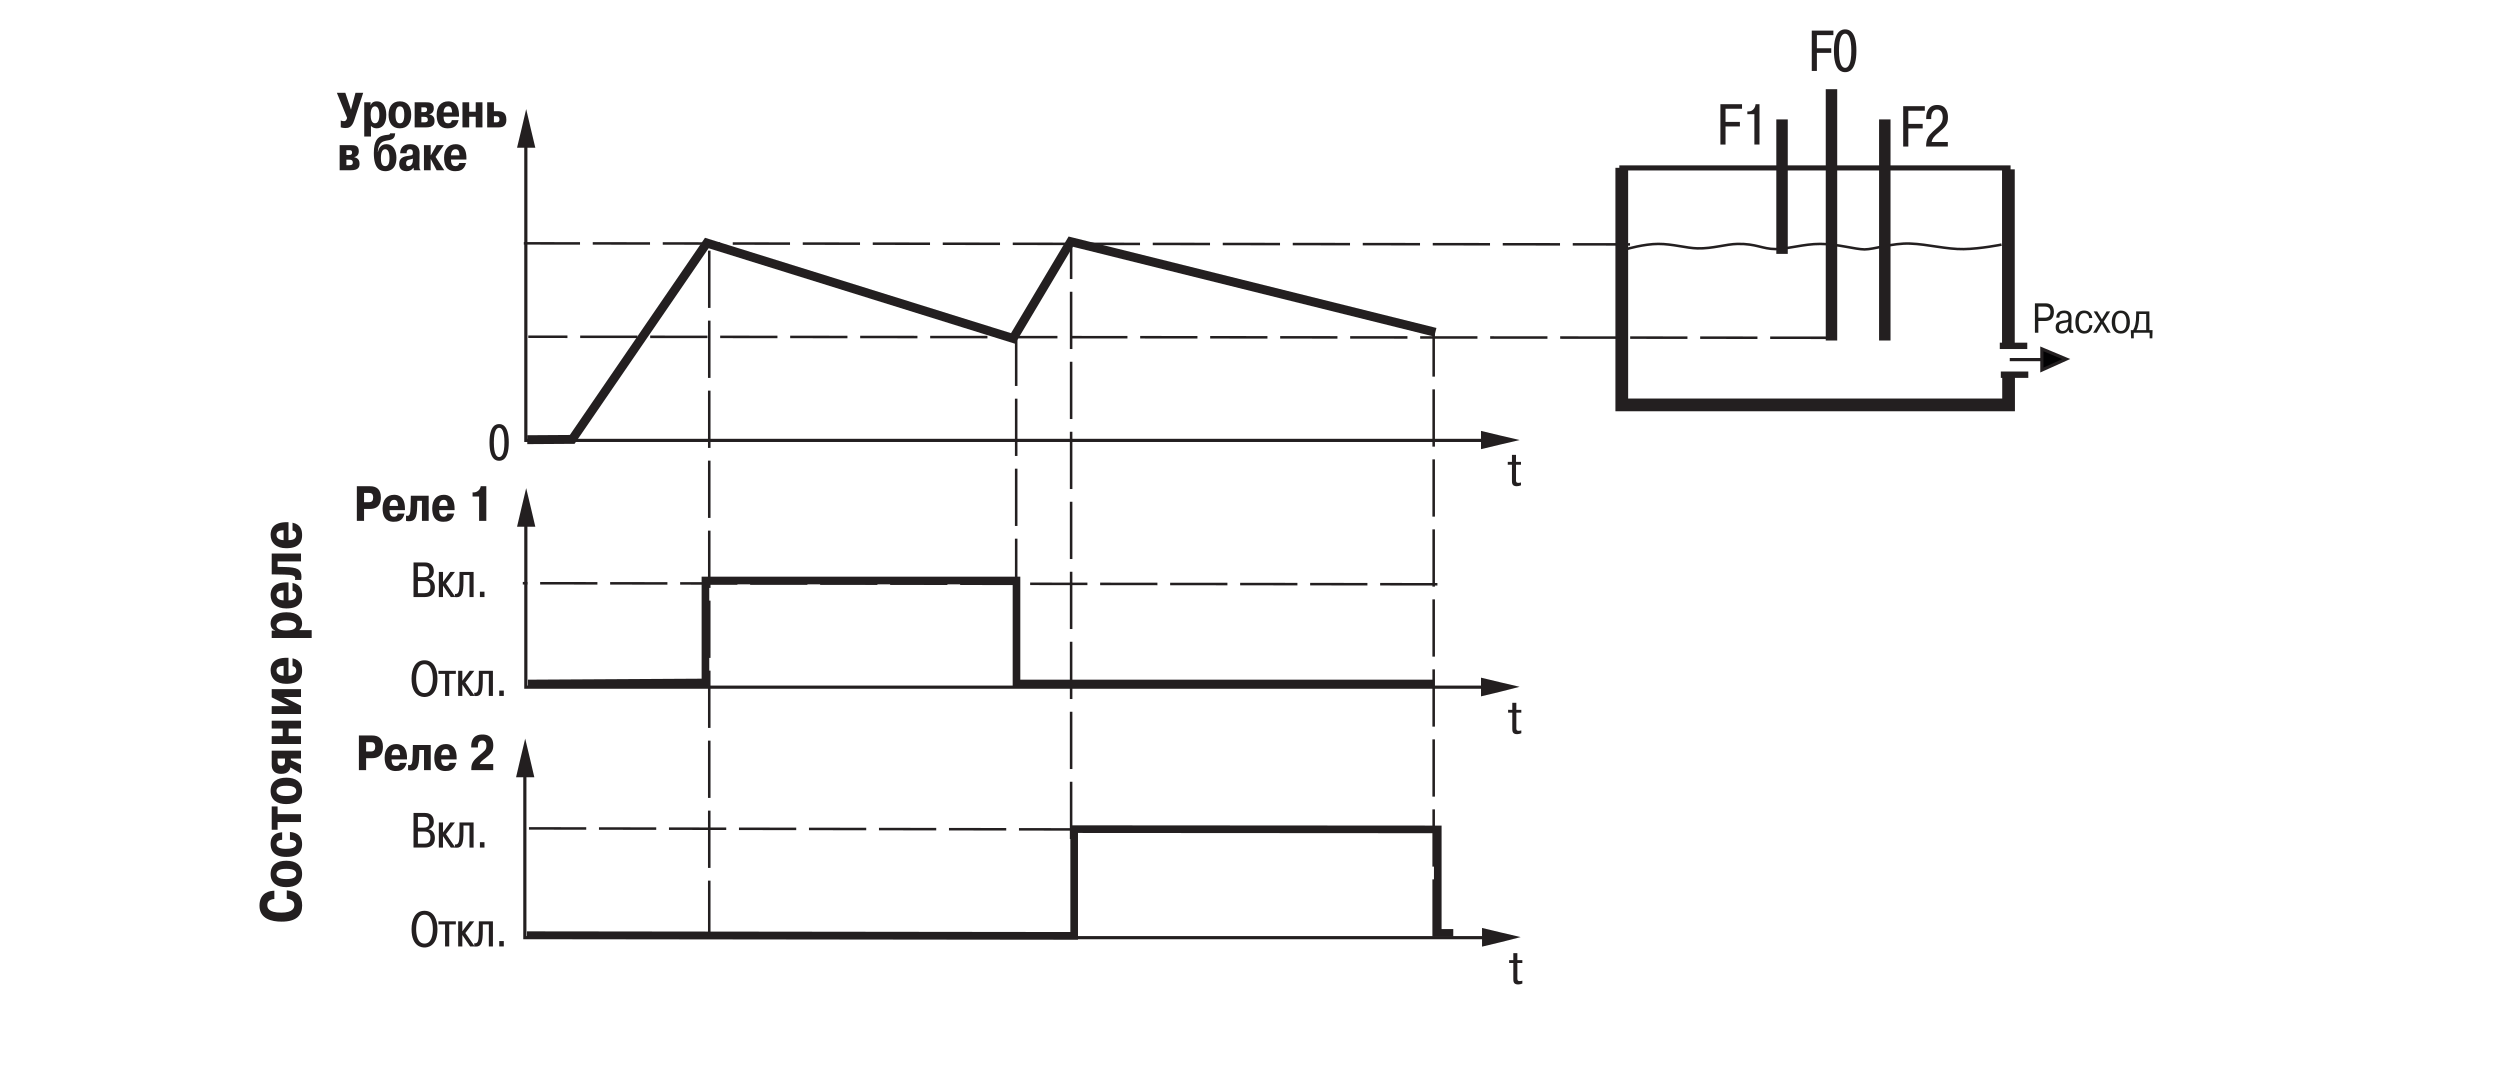 <?xml version="1.0" encoding="utf-8"?>
<!-- Generator: Adobe Illustrator 23.1.0, SVG Export Plug-In . SVG Version: 6.00 Build 0)  -->
<svg version="1.1" id="Слой_1" xmlns="http://www.w3.org/2000/svg" xmlns:xlink="http://www.w3.org/1999/xlink" x="0px" y="0px"
	 width="1100px" height="480px" viewBox="0 0 1100 480" style="enable-background:new 0 0 1100 480;" xml:space="preserve">
<style type="text/css">
	.st0{fill:none;stroke:#1E1E1C;stroke-width:0.925;}
	.st1{fill:none;stroke:#1E1E1C;stroke-width:3.7;}
	.st2{fill:#FFFFFF;stroke:#1E1E1C;stroke-width:1.48;stroke-linecap:square;}
	.st3{fill:none;stroke:#1E1E1C;stroke-width:1.48;}
	.st4{fill:#1E1E1C;}
	.st5{fill:#1E1E1C;stroke:#1E1E1C;stroke-width:0.925;}
	.st6{fill:none;stroke:#1E1E1C;stroke-width:1.054;}
	.st7{fill:none;stroke:#1E1E1C;stroke-width:0.925;stroke-dasharray:7.4,0.925;}
	.st8{fill:#020203;stroke:#1E1E1C;stroke-width:1.85;}
	.st9{fill:#FFFFFF;stroke:#1E1E1C;stroke-width:0.925;}
	.st10{fill:#020203;stroke:#1E1E1C;stroke-width:0.925;}
	.st11{fill:none;stroke:#1E1E1C;stroke-width:3.7;stroke-miterlimit:2.613;}
	.st12{fill:#020203;stroke:#1E1E1C;stroke-width:1.11;stroke-miterlimit:2.613;}
	.st13{fill:none;stroke:#1E1E1C;stroke-width:1.039;stroke-miterlimit:2.613;}
	.st14{fill:none;stroke:#1E1E1C;stroke-width:0.74;stroke-miterlimit:2.613;}
	.st15{fill:none;stroke:#FFFFFF;stroke-width:1.85;}
	.st16{fill:none;stroke:#1E1E1C;stroke-width:3.92;stroke-miterlimit:2.613;}
	.st17{fill:none;stroke:#1E1E1C;stroke-width:5.04;stroke-miterlimit:2.613;}
	.st18{fill:none;stroke:#1E1E1C;stroke-width:2.822;stroke-miterlimit:2.613;}
	.st19{fill:none;stroke:#1E1E1C;stroke-width:0.98;stroke-miterlimit:2.613;}
	.st20{fill:none;stroke:#FFFFFF;stroke-width:5.6;stroke-miterlimit:2.613;}
	.st21{fill:none;stroke:#1E1E1C;stroke-width:1.4;stroke-miterlimit:2.613;}
	.st22{fill:none;stroke:#1E1E1C;stroke-width:1.12;stroke-miterlimit:2.613;stroke-dasharray:25.2,5.6;}
	.st23{fill:none;stroke:#1E1E1C;stroke-width:3.36;stroke-miterlimit:2.613;}
	.st24{fill:none;stroke:#1E1E1C;stroke-width:1.12;stroke-miterlimit:2.613;}
	.st25{fill-rule:evenodd;clip-rule:evenodd;fill:#1E1E1C;}
	.st26{fill-rule:evenodd;clip-rule:evenodd;fill:#1E1E1C;stroke:#1E1E1C;stroke-width:5.600000e-04;stroke-miterlimit:2.613;}
	.st27{fill:none;stroke:#1E1E1C;stroke-width:1.68;stroke-miterlimit:2.613;}
	.st28{fill:none;stroke:#1E1E1C;stroke-width:1.12;stroke-miterlimit:2.613;stroke-dasharray:8.4,2.8;}
	.st29{fill:none;stroke:#231F20;stroke-width:3.92;stroke-miterlimit:2.613;}
	.st30{fill:none;stroke:#231F20;stroke-width:5.04;stroke-miterlimit:2.613;}
	.st31{fill:none;stroke:#231F20;stroke-width:2.822;stroke-miterlimit:2.613;}
	.st32{fill:none;stroke:#231F20;stroke-width:1.4;stroke-miterlimit:2.613;}
	.st33{fill:none;stroke:#231F20;stroke-width:1.12;stroke-miterlimit:2.613;stroke-dasharray:25.2,5.6;}
	.st34{fill:none;stroke:#231F20;stroke-width:3.36;stroke-miterlimit:2.613;}
	.st35{fill-rule:evenodd;clip-rule:evenodd;fill:#231F20;}
	.st36{fill-rule:evenodd;clip-rule:evenodd;fill:#231F20;stroke:#231F20;stroke-width:5.600000e-04;stroke-miterlimit:2.613;}
	.st37{fill:none;stroke:#231F20;stroke-width:1.12;stroke-miterlimit:2.613;}
	.st38{fill:none;stroke:#231F20;stroke-width:1.68;stroke-miterlimit:2.613;}
	.st39{fill:#231F20;}
	.st40{fill:#020203;stroke:#1E1E1C;stroke-width:1.054;}
	.st41{fill:none;stroke:#1E1E1C;stroke-width:0.925;stroke-dasharray:7.4,1.85;}
	.st42{fill:#020203;}
	.st43{fill:none;stroke:#1E1E1C;stroke-width:1.85;stroke-miterlimit:2.613;}
	.st44{fill:none;stroke:#231F20;stroke-width:5.04;}
	.st45{fill:none;stroke:#231F20;stroke-width:2.24;}
	.st46{fill:#231F20;stroke:#231F20;stroke-width:1.4;}
	.st47{fill:#020203;stroke:#231F20;stroke-width:1.4;}
	.st48{fill:none;stroke:#231F20;stroke-width:5.6;stroke-miterlimit:2.613;}
	.st49{fill:none;stroke:#231F20;stroke-width:2.8;stroke-miterlimit:2.613;}
	.st50{fill:none;stroke:#1E1E1C;stroke-width:3.145;stroke-miterlimit:2.613;}
	.st51{fill:none;stroke:#1E1E1C;stroke-width:0.925;stroke-dasharray:9.25,1.85;}
	.st52{fill:none;stroke:#1E1E1C;stroke-width:1.85;}
	.st53{fill:#FFFFFF;}
	.st54{fill:none;stroke:#231F20;stroke-width:2.8;}
</style>
<polyline class="st29" points="231.988,193.462 251.779,193.333 310.995,106.924 445.746,148.92 471.124,106.32 631.556,146.2 "/>
<polyline class="st32" points="656.436,193.774 231.368,193.774 231.368,62.091 "/>
<polyline class="st32" points="656.436,302.355 231.368,302.355 231.368,227.773 "/>
<polyline class="st34" points="232.292,300.74 310.392,300.286 310.392,255.42 447.256,255.42 447.256,300.74 631.103,300.74 "/>
<polyline class="st34" points="231.84,411.471 472.635,411.771 472.635,364.823 632.618,364.932 632.618,410.471 639.439,410.477 
	"/>
<line class="st33" x1="717.209" y1="107.529" x2="230.479" y2="107.071"/>
<line class="st33" x1="804.074" y1="148.62" x2="232.444" y2="148.161"/>
<line class="st33" x1="473.542" y1="364.945" x2="231.386" y2="364.485"/>
<line class="st33" x1="632.46" y1="257.083" x2="230.027" y2="256.623"/>
<line class="st33" x1="447.12" y1="262.218" x2="447.12" y2="149.223"/>
<line class="st33" x1="312.068" y1="412.678" x2="312.068" y2="109.04"/>
<line class="st33" x1="630.816" y1="412.118" x2="630.816" y2="145.28"/>
<line class="st33" x1="471.292" y1="369.173" x2="471.292" y2="108.475"/>
<path class="st35" d="M663.415,203.234v1.256h1.843v6.916c0,1.075-0.022,2.538,2.111,2.538c0.605,0,1.3-0.164,1.866-0.412v-1.255
	c-0.344,0.101-0.753,0.18-1.117,0.18c-1.136,0-1.075-0.669-1.075-1.417v-6.551h2.191v-1.256h-2.191v-3.082h-1.786v3.082H663.415
	L663.415,203.234z"/>
<path class="st35" d="M663.563,312.328v1.255h1.843v6.917c0,1.075-0.019,2.538,2.108,2.538c0.611,0,1.3-0.161,1.869-0.409v-1.255
	c-0.348,0.097-0.753,0.18-1.117,0.18c-1.136,0-1.075-0.669-1.075-1.422v-6.551h2.191v-1.255h-2.191v-3.082h-1.786v3.082H663.563
	L663.563,312.328z"/>
<polygon class="st36" points="651.642,189.594 660.049,191.605 668.636,193.613 660.049,195.624 651.642,197.635 651.642,193.613 
	651.642,189.594 "/>
<polygon class="st36" points="651.642,298.172 660.049,300.183 668.636,302.194 660.049,304.388 651.642,306.399 651.642,302.194 
	651.642,298.172 "/>
<path class="st35" d="M664.016,422.456v1.255h1.843v6.914c0,1.078-0.022,2.538,2.108,2.538c0.611,0,1.3-0.157,1.869-0.405v-1.258
	c-0.348,0.1-0.756,0.18-1.117,0.18c-1.136,0-1.075-0.669-1.075-1.419v-6.55h2.191v-1.255h-2.191v-3.082h-1.786v3.082H664.016
	L664.016,422.456z"/>
<polygon class="st36" points="652.093,408.299 660.503,410.31 669.09,412.321 660.503,414.512 652.093,416.523 652.093,412.321 
	652.093,408.299 "/>
<polygon class="st36" points="227.501,64.994 229.51,56.589 231.52,48 233.532,56.589 235.541,64.994 231.52,64.994 227.501,64.994 
	"/>
<polygon class="st36" points="227.501,231.766 229.51,223.179 231.52,214.772 233.532,223.179 235.541,231.766 231.52,231.766 
	227.501,231.766 "/>
<g>
	<path class="st39" d="M187,247.48c2.633,0,3.873,1.59,3.873,3.873c0,1.502-0.805,2.873-2.263,3.242v0.109
		c1.088,0.195,2.741,1.045,2.741,3.764c0,2.699-1.393,4.244-4.525,4.244h-4.874V247.48H187z M183.889,253.943h2.698
		c1.61,0,2.307-0.848,2.307-2.371c0-1.045-0.327-2.373-2.241-2.373h-2.764V253.943z M183.889,260.994h2.807
		c1.153,0,2.698-0.24,2.698-2.699c0-1.871-0.849-2.633-2.698-2.633h-2.807V260.994z"/>
	<path class="st39" d="M198.159,251.658h2.023l-3.938,5.135l4.134,5.92h-2.023l-3.438-5.027v5.027h-1.828v-11.055h1.828v4.375
		L198.159,251.658z"/>
	<path class="st39" d="M208.384,251.658v11.055h-1.806v-9.705h-2.654v2.807c0,4.961-0.588,6.963-3.003,6.963
		c-0.262,0-0.501-0.021-0.762-0.086v-1.393c0.108,0.021,0.239,0.043,0.349,0.043c1.588,0,1.675-2.066,1.675-5.527v-4.156H208.384z"
		/>
	<path class="st39" d="M211.166,260.34h2.002v2.373h-2.002V260.34z"/>
</g>
<g>
	<path class="st39" d="M215.378,194.67c0-7.855,3.198-8.072,4.243-8.072c1.044,0,4.243,0.217,4.243,8.072s-3.199,8.072-4.243,8.072
		C218.576,202.742,215.378,202.525,215.378,194.67z M221.949,194.67c0-5.201-1.219-6.441-2.328-6.441
		c-1.11,0-2.328,1.24-2.328,6.441s1.218,6.441,2.328,6.441C220.73,201.111,221.949,199.871,221.949,194.67z"/>
</g>
<g>
	<path class="st39" d="M162.84,213.941c2.611,0,4.744,1.154,4.744,4.918c0,4.744-3.242,5.07-4.81,5.07h-2.589v5.244h-3.177v-15.232
		H162.84z M160.186,220.971h2.089c1.327,0,1.915-0.631,1.915-2.09c0-2.045-1.306-1.98-1.915-1.98h-2.089V220.971z"/>
	<path class="st39" d="M177.981,225.975c-0.74,3.352-3.134,3.611-4.744,3.611c-1.806,0-4.896-0.521-4.896-5.961
		c0-3.787,2.002-5.918,5.113-5.918c1.959,0,4.722,0.848,4.722,6.135v0.609h-6.788c0,2.611,1.152,2.916,1.979,2.916
		c0.675,0,1.371-0.152,1.654-1.393H177.981z M175.131,222.602c-0.087-2.24-0.783-2.676-1.763-2.676c-1.675,0-1.958,1.85-1.979,2.676
		H175.131z"/>
	<path class="st39" d="M178.651,226.889c0.196,0.064,0.392,0.088,0.588,0.088c0.957,0,1.371-0.676,1.437-4.135l0.087-4.723h7.854
		v11.055h-2.959v-8.834h-2.067l-0.043,2.48c-0.087,5.156-1.001,6.527-3.721,6.527c-0.392,0-0.784-0.066-1.176-0.152V226.889z"/>
	<path class="st39" d="M199.821,225.975c-0.74,3.352-3.134,3.611-4.744,3.611c-1.806,0-4.896-0.521-4.896-5.961
		c0-3.787,2.002-5.918,5.113-5.918c1.959,0,4.722,0.848,4.722,6.135v0.609h-6.788c0,2.611,1.152,2.916,1.979,2.916
		c0.675,0,1.371-0.152,1.654-1.393H199.821z M196.971,222.602c-0.087-2.24-0.783-2.676-1.763-2.676c-1.675,0-1.958,1.85-1.979,2.676
		H196.971z"/>
	<path class="st39" d="M207.932,216.662h0.522c1.196,0,2.807-0.914,3.067-2.721h2.459v15.232h-3.177v-10.705h-2.872V216.662z"/>
</g>
<g>
	<path class="st39" d="M156.414,40.826h3.395l-3.96,12.119c-1.023,3.133-2.48,3.395-3.938,3.395c-0.696,0-1.327-0.109-1.98-0.305
		v-3.023c0.218,0.107,0.74,0.305,1.393,0.305c1.045,0,1.327-1.066,1.393-1.48l-4.504-11.01h3.721l2.502,7.42L156.414,40.826z"/>
	<path class="st39" d="M163.048,45.004v1.326h0.065c0.239-0.762,0.892-1.74,2.676-1.74c4.069,0,4.178,5.004,4.178,5.963
		c0,4.178-1.914,5.918-4.221,5.918c-1.153,0-1.98-0.479-2.524-1.066v4.678h-2.959V45.004H163.048z M165.006,54.252
		c1.784,0,1.915-2.656,1.915-3.744c0-3.09-1.109-3.699-1.915-3.699c-0.805,0-1.914,0.609-1.914,3.699
		C163.092,52.25,163.439,54.252,165.006,54.252z"/>
	<path class="st39" d="M170.965,50.508c0-3.416,1.523-5.918,4.983-5.918c3.459,0,4.982,2.502,4.982,5.918
		c0,3.461-1.545,5.963-4.982,5.963C172.51,56.471,170.965,53.969,170.965,50.508z M177.885,50.508c0-3.176-1.045-3.699-1.937-3.699
		c-0.893,0-1.937,0.523-1.937,3.699c0,3.242,1.044,3.744,1.937,3.744C176.84,54.252,177.885,53.75,177.885,50.508z"/>
	<path class="st39" d="M187.433,45.004c1.589,0,3.438,0.131,3.438,2.676c0,1.785-1.11,2.395-1.937,2.568v0.107
		c2.132,0.457,2.263,1.98,2.263,2.873c0,1.609-0.762,2.828-3.765,2.828h-4.982V45.004H187.433z M185.409,49.334h1.219
		c0.783,0,1.284-0.24,1.284-1.066c0-0.957-0.566-1.045-1.24-1.045h-1.263V49.334z M185.409,53.838h1.284
		c1.153,0,1.545-0.348,1.545-1.131c0-1.002-0.544-1.307-1.589-1.307h-1.24V53.838z"/>
	<path class="st39" d="M201.77,52.859c-0.74,3.35-3.134,3.611-4.744,3.611c-1.806,0-4.896-0.521-4.896-5.963
		c0-3.785,2.002-5.918,5.113-5.918c1.959,0,4.722,0.85,4.722,6.137v0.609h-6.788c0,2.611,1.152,2.916,1.979,2.916
		c0.675,0,1.371-0.152,1.654-1.393H201.77z M198.919,49.486c-0.087-2.242-0.783-2.678-1.763-2.678c-1.676,0-1.958,1.85-1.979,2.678
		H198.919z"/>
	<path class="st39" d="M206.444,56.057h-2.959V45.004h2.959v4.156h2.872v-4.156h2.96v11.053h-2.96v-4.678h-2.872V56.057z"/>
	<path class="st39" d="M217.321,45.004v3.916h1.502c1.762,0,3.981,0.24,3.981,3.742c0,1.938-0.74,3.395-3.373,3.395h-5.069V45.004
		H217.321z M217.321,53.838h1.045c0.696,0,1.393-0.174,1.393-1.283c0-1.371-0.827-1.416-1.458-1.416h-0.979V53.838z"/>
	<path class="st39" d="M154.434,63.855c1.589,0,3.438,0.131,3.438,2.678c0,1.783-1.11,2.393-1.937,2.566v0.109
		c2.132,0.457,2.263,1.98,2.263,2.871c0,1.611-0.762,2.83-3.765,2.83h-4.982V63.855H154.434z M152.41,68.186h1.219
		c0.783,0,1.284-0.238,1.284-1.066c0-0.957-0.566-1.043-1.241-1.043h-1.262V68.186z M152.41,72.689h1.284
		c1.153,0,1.545-0.348,1.545-1.131c0-1-0.544-1.305-1.589-1.305h-1.24V72.689z"/>
	<path class="st39" d="M173.882,58.656c-0.195,3.416-2.676,2.74-4.961,3.502c-1.109,0.371-2.502,1.35-2.698,4.635h0.087
		c0.305-1.414,1.219-3.35,3.678-3.35c3.221,0,4.438,3.045,4.438,5.939c0,5.68-3.742,5.939-4.787,5.939
		c-2.11,0-5.156-0.695-5.156-7.963c0-5.68,1.979-7.072,3.59-7.572c2.503-0.783,3.416-0.131,3.568-1.131H173.882z M169.487,65.662
		c-1.001,0-1.894,0.848-1.894,3.938c0,1.611,0.261,3.504,1.894,3.504c1.632,0,1.893-1.893,1.893-3.504
		C171.38,66.51,170.487,65.662,169.487,65.662z"/>
	<path class="st39" d="M176.077,67.424c0.021-1.5,0.696-3.98,4.308-3.98c4.178,0,4.243,2.893,4.222,4.133l-0.065,5.049
		c-0.021,1.676,0.174,2.023,0.522,2.133v0.152h-2.981l-0.108-1.088h-0.087c-0.696,1.043-1.871,1.5-2.981,1.5
		c-2.698,0-3.264-1.783-3.264-3.197c0-2.611,1.871-3.285,4.004-3.547c1.522-0.195,1.979-0.219,2.002-1.154c0-0.107,0-0.195,0-0.305
		c0-0.479-0.065-1.457-1.263-1.457c-0.5,0-1.479,0.131-1.479,1.762H176.077z M181.669,69.797c-0.218,0.064-0.283,0.107-0.436,0.152
		c-0.435,0.152-0.718,0.195-1.131,0.283c-0.609,0.129-1.415,0.348-1.415,1.588c0,1.109,0.675,1.283,1.197,1.283
		c0.392,0,1.784-0.369,1.784-2.764V69.797z"/>
	<path class="st39" d="M192.11,63.855h3.177l-3.634,5.18l3.808,5.875h-3.351l-2.524-4.83h-0.087v4.83h-2.959V63.855h2.959v4.439
		h0.087L192.11,63.855z"/>
	<path class="st39" d="M205.032,71.711c-0.74,3.352-3.134,3.611-4.744,3.611c-1.806,0-4.896-0.521-4.896-5.961
		c0-3.787,2.002-5.918,5.113-5.918c1.959,0,4.722,0.848,4.722,6.135v0.609h-6.788c0,2.611,1.152,2.916,1.979,2.916
		c0.675,0,1.371-0.152,1.654-1.393H205.032z M202.182,68.338c-0.087-2.24-0.783-2.676-1.763-2.676c-1.675,0-1.958,1.85-1.979,2.676
		H202.182z"/>
</g>
<g>
	<path class="st39" d="M163.745,323.615c2.611,0,4.744,1.152,4.744,4.918c0,4.742-3.242,5.068-4.81,5.068h-2.589v5.244h-3.177
		v-15.23H163.745z M161.091,330.643h2.089c1.327,0,1.915-0.631,1.915-2.088c0-2.045-1.306-1.98-1.915-1.98h-2.089V330.643z"/>
	<path class="st39" d="M178.887,335.648c-0.74,3.35-3.134,3.611-4.744,3.611c-1.806,0-4.896-0.521-4.896-5.963
		c0-3.785,2.002-5.918,5.113-5.918c1.959,0,4.722,0.85,4.722,6.137v0.609h-6.788c0,2.611,1.152,2.916,1.979,2.916
		c0.675,0,1.371-0.152,1.654-1.393H178.887z M176.036,332.275c-0.087-2.242-0.783-2.678-1.763-2.678
		c-1.676,0-1.958,1.85-1.979,2.678H176.036z"/>
	<path class="st39" d="M179.558,336.561c0.196,0.066,0.392,0.088,0.588,0.088c0.957,0,1.371-0.674,1.437-4.135l0.087-4.721h7.854
		v11.053h-2.959v-8.834h-2.067l-0.043,2.48c-0.087,5.158-1.001,6.527-3.721,6.527c-0.392,0-0.784-0.064-1.176-0.152V336.561z"/>
	<path class="st39" d="M200.727,335.648c-0.74,3.35-3.134,3.611-4.744,3.611c-1.806,0-4.896-0.521-4.896-5.963
		c0-3.785,2.002-5.918,5.113-5.918c1.959,0,4.722,0.85,4.722,6.137v0.609h-6.788c0,2.611,1.152,2.916,1.979,2.916
		c0.675,0,1.371-0.152,1.654-1.393H200.727z M197.876,332.275c-0.087-2.242-0.783-2.678-1.763-2.678
		c-1.676,0-1.958,1.85-1.979,2.678H197.876z"/>
	<path class="st39" d="M217.019,338.846h-9.64v-0.609c0-2.328,0.849-3.59,3.134-5.549c2.741-2.35,3.503-2.676,3.503-4.568
		c0-0.762-0.087-2.285-1.806-2.285c-0.74,0-1.915,0.24-1.915,2.502v0.545h-2.959v-0.457c0-5.18,3.829-5.244,4.982-5.244
		c1.871,0,4.722,0.566,4.722,4.787c0,2.066-0.587,3.459-3.395,5.549c-1.632,1.219-2.263,1.783-2.589,2.676h5.962V338.846z"/>
</g>
<g>
	<path class="st39" d="M126.176,391.744c4.44,0.432,6.775,2.41,6.775,6.648c0,4.391-2.513,7.131-9.06,7.131
		c-4.39,0-9.719-1.244-9.719-7.029c0-6.039,4.923-6.547,6.547-6.572v3.629c-2.512,0.254-3.096,1.346-3.096,2.791
		c0,1.143,0.482,3.223,6.115,3.223c5.202,0,5.761-2.156,5.761-3.324c0-1.547-0.762-2.512-3.324-2.816V391.744z"/>
	<path class="st39" d="M125.973,390.346c-3.984,0-6.902-1.775-6.902-5.811s2.918-5.811,6.902-5.811c4.035,0,6.953,1.801,6.953,5.811
		S130.008,390.346,125.973,390.346z M125.973,382.277c-3.705,0-4.313,1.219-4.313,2.258c0,1.041,0.608,2.26,4.313,2.26
		c3.781,0,4.364-1.219,4.364-2.26C130.337,383.496,129.754,382.277,125.973,382.277z"/>
	<path class="st39" d="M127.571,366.086c1.116,0.051,5.354,0.508,5.354,5.279c0,1.293-0.178,5.684-6.902,5.684
		c-6.318,0-6.953-3.73-6.953-5.861c0-1.65,0.457-4.645,5.075-4.975v3.299c-2.03,0.178-2.486,0.889-2.486,1.803
		c0,0.836,0.38,2.182,4.085,2.182c2.005,0,4.593-0.305,4.593-2.156c0-1.396-1.37-1.752-2.766-1.854V366.086z"/>
	<path class="st39" d="M122.141,365.096h-2.588v-10.252h2.588v3.4h10.303v3.451h-10.303V365.096z"/>
	<path class="st39" d="M125.973,353.803c-3.984,0-6.902-1.777-6.902-5.811c0-4.035,2.918-5.813,6.902-5.813
		c4.035,0,6.953,1.803,6.953,5.813C132.926,352,130.008,353.803,125.973,353.803z M125.973,345.732c-3.705,0-4.313,1.219-4.313,2.26
		c0,1.039,0.608,2.258,4.313,2.258c3.781,0,4.364-1.219,4.364-2.258C130.337,346.951,129.754,345.732,125.973,345.732z"/>
	<path class="st39" d="M132.443,336.52v3.807l-4.669-2.689c-0.127,0.813-0.762,2.867-4.01,2.867c-4.212,0-4.212-3.248-4.212-3.984
		v-6.217h12.891v3.451h-4.466v0.711L132.443,336.52z M122.141,335.201c0,0.709,0.152,1.75,1.624,1.75s1.624-1.041,1.624-1.75v-1.447
		h-3.248V335.201z"/>
	<path class="st39" d="M132.443,323.906v3.451h-12.891v-3.451h4.847v-3.35h-4.847v-3.451h12.891v3.451h-5.456v3.35H132.443z"/>
	<path class="st39" d="M119.553,306.826v-3.604h12.891v3.451h-7.714l7.714,3.883v3.604h-12.891v-3.451h7.714L119.553,306.826z"/>
	<path class="st39" d="M128.713,289.646c3.908,0.863,4.213,3.654,4.213,5.531c0,2.107-0.609,5.709-6.953,5.709
		c-4.415,0-6.902-2.334-6.902-5.963c0-2.283,0.99-5.506,7.156-5.506h0.71v7.918c3.046,0,3.4-1.346,3.4-2.311
		c0-0.787-0.178-1.598-1.624-1.928V289.646z M124.78,292.971c-2.614,0.102-3.121,0.914-3.121,2.055c0,1.955,2.156,2.285,3.121,2.311
		V292.971z"/>
	<path class="st39" d="M119.553,277.465h1.548v-0.076c-0.888-0.279-2.03-1.041-2.03-3.121c0-4.746,5.837-4.873,6.953-4.873
		c4.872,0,6.902,2.232,6.902,4.924c0,1.344-0.559,2.309-1.244,2.943h5.456v3.451h-17.585V277.465z M130.337,275.18
		c0-2.08-3.096-2.232-4.364-2.232c-3.604,0-4.313,1.295-4.313,2.232c0,0.939,0.71,2.234,4.313,2.234
		C128.003,277.414,130.337,277.008,130.337,275.18z"/>
	<path class="st39" d="M128.713,256.477c3.908,0.863,4.213,3.654,4.213,5.533c0,2.105-0.609,5.709-6.953,5.709
		c-4.415,0-6.902-2.334-6.902-5.963c0-2.285,0.99-5.508,7.156-5.508h0.71v7.918c3.046,0,3.4-1.346,3.4-2.309
		c0-0.787-0.178-1.6-1.624-1.93V256.477z M124.78,259.801c-2.614,0.102-3.121,0.914-3.121,2.057c0,1.953,2.156,2.283,3.121,2.309
		V259.801z"/>
	<path class="st39" d="M129.779,255.182c0.076-0.229,0.102-0.457,0.102-0.686c0-1.117-0.787-1.6-4.821-1.676l-5.507-0.102v-9.16
		h12.891v3.451h-10.303v2.412l2.894,0.049c6.014,0.102,7.612,1.168,7.612,4.34c0,0.457-0.076,0.914-0.178,1.371H129.779z"/>
	<path class="st39" d="M128.713,229.982c3.908,0.863,4.213,3.654,4.213,5.531c0,2.107-0.609,5.709-6.953,5.709
		c-4.415,0-6.902-2.334-6.902-5.963c0-2.283,0.99-5.506,7.156-5.506h0.71v7.918c3.046,0,3.4-1.346,3.4-2.311
		c0-0.787-0.178-1.598-1.624-1.928V229.982z M124.78,233.307c-2.614,0.102-3.121,0.914-3.121,2.055c0,1.955,2.156,2.285,3.121,2.311
		V233.307z"/>
</g>
<g>
	<path class="st39" d="M186.781,290.529c4.048,0,5.701,3.766,5.701,8.074c0,7.92-4.787,8.072-5.701,8.072s-5.7-0.152-5.7-8.072
		C181.081,294.295,182.734,290.529,186.781,290.529z M186.781,304.957c3.112,0,3.678-3.939,3.678-6.354
		c0-2.656-0.696-6.355-3.678-6.355c-2.98,0-3.677,3.699-3.677,6.355C183.104,301.018,183.67,304.957,186.781,304.957z"/>
	<path class="st39" d="M192.914,296.514v-1.35h7.659v1.35h-2.916v9.705h-1.827v-9.705H192.914z"/>
	<path class="st39" d="M206.664,295.164h2.023l-3.938,5.135l4.134,5.92h-2.023l-3.438-5.027v5.027h-1.828v-11.055h1.828v4.375
		L206.664,295.164z"/>
	<path class="st39" d="M216.888,295.164v11.055h-1.806v-9.705h-2.654v2.807c0,4.961-0.588,6.963-3.003,6.963
		c-0.262,0-0.501-0.021-0.762-0.086v-1.393c0.108,0.021,0.239,0.043,0.349,0.043c1.588,0,1.675-2.066,1.675-5.527v-4.156H216.888z"
		/>
	<path class="st39" d="M219.671,303.846h2.002v2.373h-2.002V303.846z"/>
</g>
<polyline class="st32" points="655.999,412.572 230.933,412.572 230.933,337.993 "/>
<polygon class="st36" points="227.067,341.986 229.076,333.399 231.085,324.992 233.096,333.399 235.105,341.986 231.085,341.986 
	227.067,341.986 "/>
<g>
	<path class="st39" d="M186.998,357.701c2.633,0,3.873,1.588,3.873,3.873c0,1.502-0.805,2.871-2.263,3.242v0.107
		c1.088,0.197,2.741,1.045,2.741,3.766c0,2.697-1.393,4.242-4.525,4.242h-4.874v-15.23H186.998z M183.887,364.164h2.698
		c1.61,0,2.307-0.85,2.307-2.373c0-1.045-0.327-2.371-2.241-2.371h-2.764V364.164z M183.887,371.213h2.807
		c1.153,0,2.698-0.238,2.698-2.697c0-1.871-0.849-2.633-2.698-2.633h-2.807V371.213z"/>
	<path class="st39" d="M198.157,361.879h2.023l-3.938,5.135l4.134,5.918h-2.023l-3.438-5.025v5.025h-1.828v-11.053h1.828v4.373
		L198.157,361.879z"/>
	<path class="st39" d="M208.382,361.879v11.053h-1.806v-9.703h-2.654v2.807c0,4.961-0.588,6.963-3.003,6.963
		c-0.262,0-0.501-0.021-0.762-0.088v-1.393c0.108,0.021,0.239,0.043,0.349,0.043c1.588,0,1.675-2.066,1.675-5.525v-4.156H208.382z"
		/>
	<path class="st39" d="M211.164,370.561h2.002v2.371h-2.002V370.561z"/>
</g>
<g>
	<path class="st39" d="M186.782,400.752c4.048,0,5.701,3.764,5.701,8.072c0,7.92-4.787,8.072-5.701,8.072
		c-0.913,0-5.7-0.152-5.7-8.072C181.082,404.516,182.735,400.752,186.782,400.752z M186.782,415.178
		c3.112,0,3.678-3.938,3.678-6.354c0-2.654-0.696-6.354-3.678-6.354c-2.98,0-3.677,3.699-3.677,6.354
		C183.105,411.24,183.671,415.178,186.782,415.178z"/>
	<path class="st39" d="M192.915,406.736v-1.35h7.659v1.35h-2.916v9.703h-1.827v-9.703H192.915z"/>
	<path class="st39" d="M206.665,405.387h2.023l-3.938,5.135l4.134,5.918h-2.023l-3.438-5.025v5.025h-1.828v-11.053h1.828v4.373
		L206.665,405.387z"/>
	<path class="st39" d="M216.889,405.387v11.053h-1.806v-9.703h-2.654v2.807c0,4.961-0.588,6.963-3.003,6.963
		c-0.262,0-0.501-0.021-0.762-0.088v-1.393c0.108,0.021,0.239,0.043,0.348,0.043c1.589,0,1.676-2.066,1.676-5.525v-4.156H216.889z"
		/>
	<path class="st39" d="M219.672,414.068h2.002v2.371h-2.002V414.068z"/>
</g>
<line class="st44" x1="784.098" y1="52.54" x2="784.098" y2="111.707"/>
<line class="st45" x1="712.505" y1="73.884" x2="884.653" y2="73.884"/>
<line class="st44" x1="805.851" y1="39.247" x2="805.851" y2="149.826"/>
<line class="st44" x1="829.311" y1="52.54" x2="829.311" y2="149.826"/>
<line class="st46" x1="900.158" y1="158.23" x2="884.289" y2="158.233"/>
<polygon class="st47" points="898.417,153.504 909.137,157.993 898.417,162.818 "/>
<g>
	<path class="st39" d="M765.554,53.635v2.006h-6.318v7.967h-2.259V45.846h9.516v2.004h-7.257v5.785H765.554z"/>
	<path class="st39" d="M768.828,49.018h0.635c1.649,0,2.842-1.447,2.994-3.172h1.726v17.762h-2.259V50.26h-3.096V49.018z"/>
</g>
<g>
	<path class="st39" d="M845.979,54.508v2.004h-6.318v7.969h-2.259V46.717h9.516v2.006h-7.257v5.785H845.979z"/>
	<path class="st39" d="M857.044,64.48h-9.567c0.025-3.4,0.965-4.67,2.919-6.547c2.385-2.285,4.415-3.121,4.415-6.344
		c0-0.914-0.229-3.4-2.512-3.4c-1.802,0-2.563,1.725-2.563,3.426v0.76h-2.208v-0.531c0-2.082,0.762-5.66,4.847-5.66
		c4.416,0,4.721,4.01,4.721,5.381c0,3.07-0.914,4.109-4.416,7.029c-1.319,1.09-2.436,2.182-2.766,3.881h7.131V64.48z"/>
</g>
<g>
	<path class="st39" d="M805.752,21.248v2.006h-6.318v7.967h-2.259V13.459h9.516v2.004h-7.257v5.785H805.752z"/>
	<path class="st39" d="M806.921,22.34c0-9.16,3.729-9.414,4.948-9.414c1.218,0,4.948,0.254,4.948,9.414s-3.73,9.414-4.948,9.414
		C810.65,31.754,806.921,31.5,806.921,22.34z M814.584,22.34c0-6.064-1.421-7.512-2.715-7.512c-1.295,0-2.716,1.447-2.716,7.512
		s1.421,7.512,2.716,7.512C813.163,29.852,814.584,28.404,814.584,22.34z"/>
</g>
<polyline class="st48" points="883.772,164.475 883.772,178.156 713.583,178.156 713.583,73.837 713.583,73.837 "/>
<line class="st48" x1="883.694" y1="150.98" x2="883.694" y2="74.517"/>
<line class="st49" x1="880.358" y1="164.866" x2="892.452" y2="164.866"/>
<line class="st49" x1="879.904" y1="152.175" x2="891.998" y2="152.175"/>
<path class="st37" d="M880.67,107.627c0,0-9.105,1.849-16.634,1.984c-7.542,0.127-15.698-2.138-23.545-2.436
	c-7.854-0.304-16.016,2.585-20.096,2.563c-4.086-0.018-11.927-2.415-19.459-2.415c-7.541,0-14.134,2.288-19.787,2.267
	c-5.643-0.021-8.468-2.415-16.634-2.267c-5.167,0.097-10.981,2.117-17.583,1.963c-5.012-0.114-10.91-1.963-17.27-1.963
	c-6.28,0-14.054,2.288-14.054,2.288"/>
<path class="st25" d="M895.362,133.452v12.96h1.507v-5.164h2.909c2.896,0,3.935-1.648,3.935-4.074c0-2.685-1.501-3.721-3.79-3.721
	H895.362L895.362,133.452z M896.869,134.914h2.748c1.731,0,2.562,0.704,2.562,2.297c0,1.702-0.788,2.573-2.562,2.573h-2.748V134.914
	L896.869,134.914z M906.125,139.784c-0.049-1.962,1.602-2,2.114-2c1.791,0,1.827,1.464,1.827,1.891c0,1.221-0.405,1.186-1.586,1.295
	c-3.265,0.334-3.984,1.371-3.984,2.982c0,1.98,1.17,2.836,2.86,2.836c1.105,0,2.226-0.486,2.784-1.671
	c0.162,1.222,0.676,1.375,1.46,1.375c0.301,0,0.446-0.02,0.637-0.081v-1.147c-0.845,0.038-0.864-0.369-0.845-1.111l0.082-4.349
	c0.041-2.759-1.922-3.166-3.235-3.166c-2.868,0-3.473,1.906-3.451,3.147H906.125L906.125,139.784z M910.03,142.396
	c-0.112,2.629-1.406,3.238-2.51,3.238c-0.908,0-1.57-0.645-1.57-1.739c0-1.499,1.072-1.611,2.324-1.832
	c0.892-0.148,1.356-0.074,1.791-0.464L910.03,142.396L910.03,142.396z M919.324,143.063c-0.049,1.036-0.561,2.57-2.163,2.57
	c-1.788,0-2.508-1.886-2.508-3.996c0-2.13,0.651-3.853,2.412-3.853c0.479,0,1.903,0.075,2.193,2.167h1.345
	c-0.177-1.759-1.28-3.314-3.568-3.314c-3.15,0-3.869,2.815-3.869,5c0,5.019,3.15,5.15,3.965,5.15c2.912,0,3.44-2.613,3.536-3.724
	H919.324L919.324,143.063z M924.839,140.489l-2.075-3.481h-1.569l2.849,4.499l-3.076,4.904h1.57l2.302-3.868l2.302,3.868h1.57
	l-3.071-4.904l2.849-4.499h-1.567L924.839,140.489L924.839,140.489z M929.159,141.711c0,2.499,1.039,5.076,3.998,5.076
	c2.956,0,3.998-2.577,3.998-5.076c0-2.501-1.042-5.074-3.998-5.074C930.198,136.637,929.159,139.21,929.159,141.711L929.159,141.711
	z M930.647,141.693c0-3.761,1.887-3.945,2.51-3.945c0.624,0,2.51,0.185,2.51,3.945c0,3.757-1.887,3.94-2.51,3.94
	C932.533,145.633,930.647,145.45,930.647,141.693L930.647,141.693z M937.554,145.264l0.131,3.596h1.181v-2.449h6.975v2.449h1.184
	l0.109-3.596h-1.408v-8.256h-5.819v1.574c0,3.463-0.514,5.295-1.329,6.683H937.554L937.554,145.264z M944.319,138.155v7.109h-4.252
	c0.864-1.537,1.148-4.073,1.148-5.793v-1.317H944.319L944.319,138.155z"/>
</svg>
